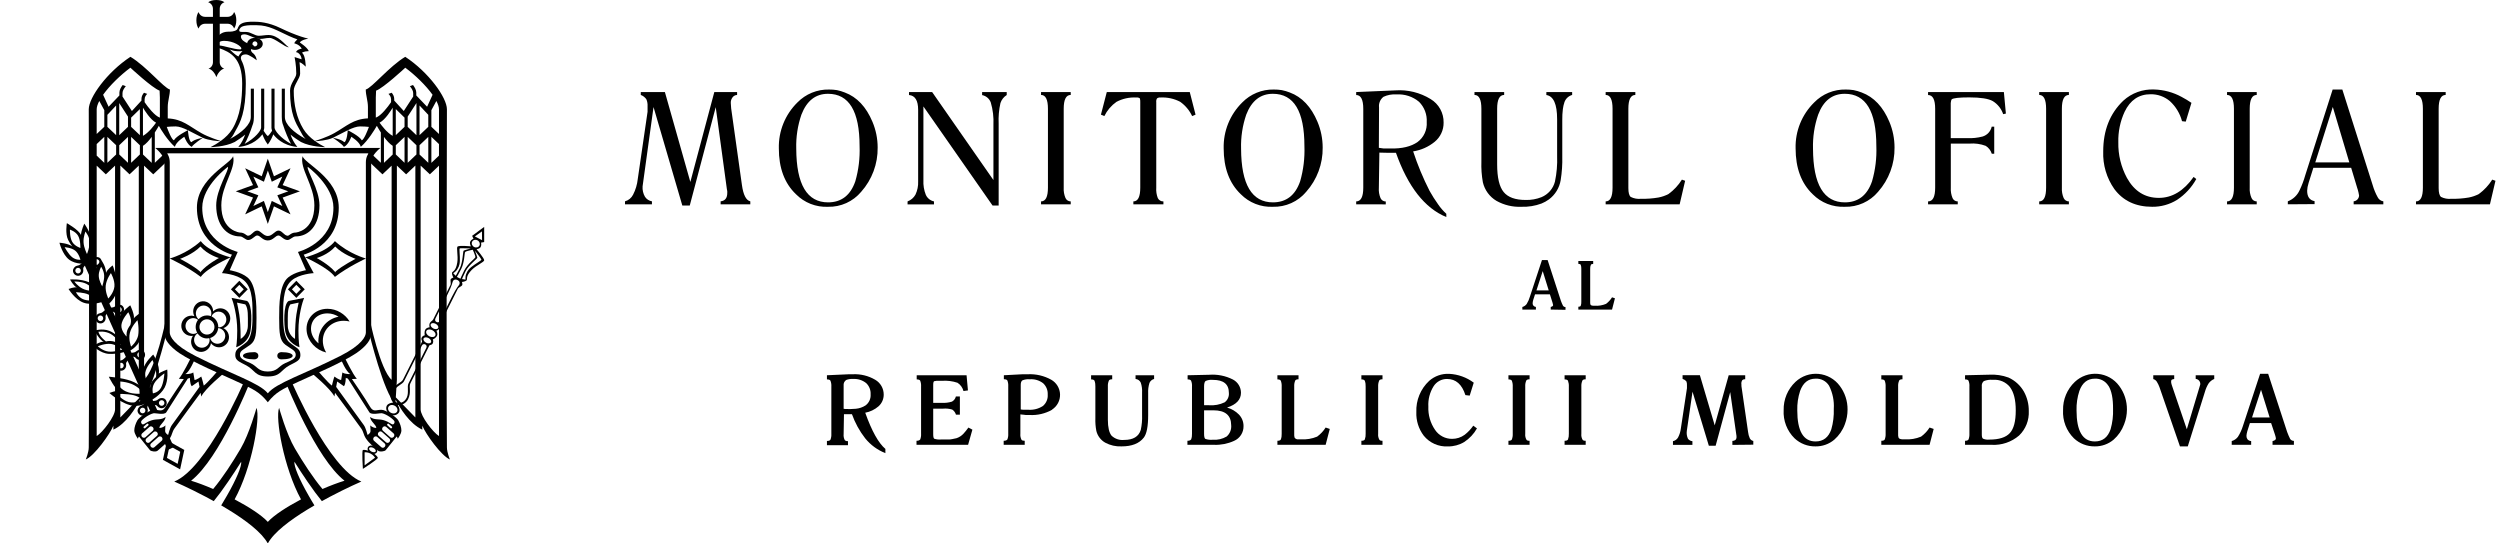 <svg width="368" height="80" viewBox="0 0 368 80" fill="none" xmlns="http://www.w3.org/2000/svg">
<path fill-rule="evenodd" clip-rule="evenodd" d="M31.841 0C31.337 0 30.898 0.131 30.641 0.333C31.049 0.454 31.345 0.836 31.345 1.3V2.479H30.186C29.732 2.479 29.355 2.182 29.234 1.772C29.034 2.032 28.906 2.479 28.906 2.991C28.906 3.502 29.034 3.949 29.234 4.209C29.353 3.795 29.729 3.494 30.186 3.494H31.345V9.158C31.345 9.603 31.071 9.973 30.689 10.109C31.242 10.185 31.718 10.94 31.849 11.352C31.98 10.94 32.456 10.185 33.008 10.109C32.623 9.975 32.344 9.606 32.344 9.158V3.494H33.504C33.958 3.494 34.334 3.791 34.456 4.201C34.655 3.941 34.784 3.494 34.784 2.982C34.784 2.471 34.655 2.024 34.456 1.763C34.337 2.177 33.961 2.478 33.504 2.478H32.344V1.3C32.344 0.839 32.636 0.457 33.04 0.333C32.784 0.131 32.344 0 31.841 0Z" fill="black"/>
<path fill-rule="evenodd" clip-rule="evenodd" d="M12.817 37.378L11.905 37.801L22.205 60.724H23.3L12.817 37.378ZM24.963 64.413L24.22 65.193L24.684 66.233L25.587 65.811L24.963 64.413Z" fill="black"/>
<path fill-rule="evenodd" clip-rule="evenodd" d="M24.597 64.826L27.127 66.228L26.512 69.09L23.981 67.688L24.597 64.826ZM24.96 65.636L26.53 66.505L26.148 68.28L24.578 67.41L24.96 65.636Z" fill="black"/>
<path fill-rule="evenodd" clip-rule="evenodd" d="M34.304 22.972C34.157 24.016 28.986 26.186 28.986 30.561C28.986 36.163 34.144 37.484 34.144 37.484L33.928 37.883L32.672 40.206C32.672 40.206 34.804 40.315 35.935 41.295C37.299 42.478 37.166 44.983 37.166 46.805C37.166 48.24 36.988 49.755 36.263 50.38C35.29 51.219 34.631 51.281 34.631 52.266C34.631 53.087 35.253 53.251 36.263 53.793C37.557 54.487 37.497 55.418 39.421 55.418C41.346 55.418 41.294 54.487 42.588 53.793C43.599 53.251 44.22 53.087 44.22 52.266C44.22 51.281 43.562 51.219 42.588 50.38C41.863 49.755 41.685 48.24 41.685 46.805C41.685 44.983 41.552 42.478 42.916 41.295C44.047 40.315 46.179 40.206 46.179 40.206L44.923 37.883L44.708 37.484C44.708 37.484 49.865 36.163 49.865 30.561C49.865 26.186 44.694 24.016 44.547 22.972C44.042 24.778 46.275 27.273 46.275 30.228C46.275 34.051 43.5 34.234 43.5 34.234C42.851 34.234 42.588 34.705 42.332 34.705C41.786 34.647 41.529 33.941 40.989 33.941C40.482 33.941 40.092 34.738 39.422 34.738C38.751 34.738 38.37 33.941 37.862 33.941C37.323 33.941 37.065 34.647 36.519 34.705C36.264 34.705 36.001 34.234 35.351 34.234C35.351 34.234 32.577 34.051 32.577 30.228C32.577 27.273 34.809 24.778 34.304 22.972ZM44.923 37.883C44.923 37.883 48.389 39.436 49.297 40.759C51.269 39.243 53.863 38.053 53.863 38.053C53.863 38.053 51.377 37.394 49.297 35.493C48.108 37.091 44.923 37.883 44.923 37.883ZM33.928 37.883C33.928 37.883 30.743 37.091 29.554 35.493C27.474 37.394 24.988 38.053 24.988 38.053C24.988 38.053 27.582 39.243 29.554 40.759C30.462 39.436 33.928 37.883 33.928 37.883ZM39.422 23.361L38.526 25.945L36.087 24.767L37.246 27.245L34.703 28.163L37.246 29.082L36.087 31.552L38.526 30.374L39.422 32.958L40.325 30.374L42.764 31.552L41.605 29.082L44.148 28.163L41.605 27.245L42.764 24.767L40.325 25.945L39.422 23.361ZM33.552 24.555C33.764 25.02 31.825 27.881 31.825 30.227C31.825 33.105 33.335 34.802 35.351 34.802C35.736 34.802 36.157 35.331 36.519 35.331C37.11 35.331 37.503 34.664 37.862 34.664C38.319 34.664 38.628 35.395 39.422 35.395C40.215 35.395 40.532 34.664 40.989 34.664C41.349 34.664 41.742 35.331 42.332 35.331C42.695 35.331 43.115 34.802 43.5 34.802C45.516 34.802 47.026 33.105 47.026 30.227C47.026 27.881 45.087 25.02 45.299 24.555C45.299 24.555 49.081 27.313 49.081 30.561C49.081 35.793 43.86 37.086 43.86 37.086L45.035 39.775C45.035 39.775 43.417 40.022 42.428 40.832C41.11 41.912 41.093 44.83 41.093 46.804C41.093 49.129 41.178 50.114 42.004 50.745C42.876 51.411 43.532 51.554 43.532 52.232C43.532 52.823 42.853 53.065 41.972 53.459C40.971 53.908 40.871 54.686 39.422 54.686C37.972 54.686 37.88 53.908 36.879 53.459C35.998 53.065 35.319 52.823 35.319 52.232C35.319 51.554 35.975 51.411 36.846 50.745C37.673 50.114 37.758 49.129 37.758 46.804C37.758 44.83 37.741 41.912 36.423 40.832C35.434 40.022 33.816 39.775 33.816 39.775L34.991 37.086C34.991 37.086 29.77 35.793 29.77 30.561C29.77 27.313 33.552 24.555 33.552 24.555ZM39.43 25.1L40.005 26.75L41.557 25.994L40.821 27.578L42.436 28.163L40.821 28.748L41.557 30.325L40.005 29.577L39.422 31.219L38.846 29.577L37.294 30.325L38.03 28.748L36.415 28.163L38.03 27.578L37.294 25.994L38.846 26.75L39.43 25.1ZM29.506 36.289C30.557 37.512 32.225 37.98 32.225 37.98C32.224 37.98 30.488 38.904 29.554 39.995V40.06C29.544 40.051 29.532 40.044 29.522 40.035C29.503 40.057 29.483 40.078 29.466 40.1V39.987C28.477 39.098 26.507 38.102 26.507 38.102C26.507 38.102 28.395 37.44 29.506 36.289ZM49.345 36.289C50.456 37.44 52.344 38.102 52.344 38.102C52.344 38.102 50.374 39.098 49.385 39.987C49.385 39.993 49.385 40.1 49.385 40.1C49.367 40.078 49.347 40.057 49.329 40.035C49.319 40.044 49.306 40.051 49.297 40.06C49.297 40.06 49.297 39.997 49.297 39.995C48.362 38.904 46.626 37.98 46.626 37.98C46.626 37.98 48.294 37.512 49.345 36.289ZM35.23 41.328L33.991 42.587L35.23 43.846L36.47 42.587L35.23 41.328ZM43.619 41.328L42.38 42.587L43.619 43.846L44.858 42.587L43.619 41.328ZM35.23 41.929L35.878 42.587L35.23 43.253L34.575 42.587L35.23 41.929ZM43.619 41.929L44.275 42.587L43.619 43.253L42.971 42.587L43.619 41.929ZM34.087 43.846C34.334 44.465 34.919 46.382 34.919 48.681C34.919 50.273 34.767 51.111 34.767 51.111C34.767 51.111 36.514 50.588 36.862 48.787C37.025 47.942 37.207 44.831 36.366 44.301L34.087 43.846ZM44.763 43.846L42.483 44.302C41.643 44.832 41.825 47.943 41.988 48.787C42.336 50.588 44.083 51.111 44.083 51.111C44.083 51.111 43.931 50.273 43.931 48.681C43.931 46.383 44.516 44.465 44.763 43.846ZM29.841 44.35C29.744 44.355 29.643 44.366 29.545 44.391C28.759 44.591 28.284 45.404 28.482 46.203C28.512 46.325 28.561 46.438 28.618 46.544C28.503 46.505 28.384 46.48 28.258 46.471C28.207 46.467 28.155 46.469 28.106 46.471C27.362 46.496 26.742 47.09 26.691 47.861C26.635 48.682 27.25 49.389 28.058 49.445C28.179 49.453 28.296 49.449 28.41 49.429C28.34 49.526 28.28 49.629 28.234 49.745C27.931 50.509 28.298 51.388 29.049 51.696C29.801 52.003 30.658 51.623 30.96 50.859C31.007 50.742 31.032 50.628 31.049 50.509C31.118 50.607 31.201 50.697 31.296 50.777C31.918 51.306 32.848 51.222 33.367 50.591C33.887 49.959 33.805 49.022 33.183 48.494C33.089 48.414 32.985 48.351 32.88 48.299C32.993 48.262 33.102 48.212 33.207 48.145C33.894 47.708 34.102 46.778 33.671 46.081C33.375 45.601 32.856 45.355 32.336 45.39C32.099 45.406 31.863 45.481 31.648 45.617C31.543 45.684 31.45 45.758 31.368 45.845C31.368 45.725 31.358 45.602 31.328 45.479C31.156 44.781 30.524 44.32 29.841 44.35ZM34.887 44.545L36.11 44.805C36.563 45.44 36.486 46.466 36.486 47.893C36.486 49.332 35.422 49.884 35.422 49.884C35.422 46.425 35.072 45.593 34.887 44.545ZM43.963 44.545C43.778 45.593 43.427 46.425 43.427 49.884C43.427 49.884 42.364 49.332 42.364 47.893C42.364 46.466 42.287 45.44 42.739 44.805L43.963 44.545ZM29.928 44.976C30.458 44.953 30.945 45.31 31.08 45.853C31.112 45.983 31.115 46.11 31.104 46.235C31.094 46.339 31.067 46.434 31.032 46.528C30.855 46.462 30.663 46.43 30.464 46.43C29.97 46.43 29.529 46.651 29.224 46.999C29.145 46.927 29.075 46.848 29.017 46.755C28.951 46.652 28.895 46.54 28.864 46.414C28.711 45.793 29.085 45.164 29.696 45.008C29.772 44.989 29.852 44.979 29.928 44.976ZM48.201 45.455C46.324 45.455 44.95 46.925 45.138 48.73C45.297 50.252 46.514 51.527 48.017 51.891C47.76 51.464 47.59 50.989 47.537 50.485C47.349 48.681 48.722 47.218 50.6 47.218C50.896 47.218 51.182 47.256 51.463 47.324C50.801 46.222 49.555 45.455 48.201 45.455ZM32.215 45.87C32.582 45.882 32.933 46.075 33.143 46.414C33.478 46.956 33.317 47.675 32.783 48.015C32.671 48.086 32.552 48.133 32.431 48.161C32.33 48.185 32.227 48.182 32.127 48.177C32.128 48.161 32.127 48.145 32.127 48.129C32.127 47.438 31.719 46.841 31.136 46.577C31.177 46.475 31.225 46.379 31.295 46.292C31.371 46.2 31.461 46.116 31.567 46.048C31.768 45.921 31.995 45.862 32.215 45.87ZM48.201 46.13C48.788 46.13 49.353 46.313 49.84 46.617C48.008 46.977 46.69 48.622 46.881 50.542C46.297 50.051 45.87 49.389 45.794 48.657C45.645 47.232 46.664 46.13 48.201 46.13ZM28.529 46.828C28.663 46.838 28.782 46.875 28.897 46.926C28.99 46.967 29.075 47.02 29.153 47.08C28.931 47.369 28.801 47.734 28.801 48.129C28.801 48.438 28.883 48.724 29.025 48.974C28.929 49.035 28.827 49.084 28.713 49.112C28.603 49.139 28.489 49.153 28.369 49.144C27.741 49.101 27.263 48.548 27.306 47.909C27.349 47.27 27.901 46.785 28.529 46.828ZM30.465 46.999C31.075 46.999 31.568 47.508 31.568 48.129C31.568 48.749 31.075 49.25 30.465 49.25C29.854 49.25 29.361 48.749 29.361 48.129C29.361 47.508 29.854 46.999 30.465 46.999ZM32.12 48.291C32.229 48.303 32.335 48.33 32.44 48.372C32.549 48.416 32.657 48.47 32.751 48.551C33.235 48.962 33.291 49.693 32.887 50.184C32.483 50.675 31.763 50.742 31.28 50.331C31.178 50.244 31.104 50.14 31.04 50.03C30.989 49.943 30.957 49.849 30.928 49.754C31.572 49.565 32.053 48.988 32.12 48.291ZM29.081 49.071C29.38 49.521 29.89 49.819 30.465 49.819C30.585 49.819 30.703 49.803 30.816 49.778C30.84 49.885 30.855 49.992 30.848 50.103C30.841 50.224 30.823 50.343 30.776 50.461C30.541 51.055 29.874 51.342 29.289 51.103C28.704 50.864 28.414 50.186 28.649 49.591C28.697 49.471 28.763 49.367 28.841 49.275C28.91 49.193 28.993 49.128 29.081 49.071ZM37.445 51.834C36.419 51.834 35.766 52.054 35.766 52.37C35.766 52.687 36.42 52.898 37.445 52.898C37.719 52.898 38.029 52.737 38.029 52.37C38.029 52.004 37.718 51.834 37.445 51.834ZM41.404 51.834C41.13 51.834 40.82 52.004 40.82 52.37C40.82 52.737 41.13 52.898 41.404 52.898C42.43 52.898 43.083 52.687 43.083 52.37C43.083 52.054 42.429 51.834 41.404 51.834Z" fill="black"/>
<path fill-rule="evenodd" clip-rule="evenodd" d="M71.272 33.397L69.497 34.714L69.697 35.144C69.697 35.144 69.372 35.258 69.225 35.55C69.079 35.843 69.321 36.257 69.321 36.257C69.321 36.257 67.634 36.108 67.37 36.282C67.132 36.439 67.471 37.627 67.314 38.63C67.095 40.029 66.553 39.911 66.53 40.182C66.509 40.445 66.738 40.857 66.738 40.857C66.738 40.857 66.422 40.958 66.355 41.092C66.246 41.309 66.43 41.708 66.299 41.97C65.564 43.434 64.48 45.594 63.764 47.024C63.664 47.224 63.395 47.3 63.26 47.569C63.135 47.817 63.236 48.178 63.236 48.178C63.236 48.178 62.761 48.207 62.596 48.536C62.421 48.885 62.524 49.356 62.524 49.356C62.524 49.356 62.224 49.395 62.076 49.69C61.918 50.004 62.185 50.169 62.117 50.307C61.153 52.228 60.018 54.492 59.326 55.873C59.071 56.381 58.179 56.483 57.662 57.515C57.16 58.516 57.878 59.254 57.878 59.254C57.878 59.254 57.133 59.322 56.934 59.717C56.733 60.119 56.892 60.73 57.43 61.009C57.968 61.288 58.556 61.062 58.758 60.66C58.956 60.265 58.558 59.612 58.558 59.612C58.558 59.612 59.567 59.759 60.069 58.758C60.587 57.726 60.15 56.942 60.405 56.434C61.097 55.053 62.233 52.789 63.196 50.868C63.265 50.73 63.55 50.849 63.708 50.535C63.855 50.241 63.708 49.974 63.708 49.974C63.708 49.974 64.148 49.779 64.323 49.43C64.488 49.101 64.235 48.69 64.235 48.69C64.235 48.69 64.583 48.565 64.707 48.317C64.842 48.048 64.743 47.785 64.843 47.585C65.56 46.156 66.644 43.995 67.378 42.531C67.51 42.268 67.933 42.178 68.042 41.962C68.109 41.828 68.002 41.507 68.002 41.507C68.002 41.507 68.469 41.46 68.665 41.287C68.868 41.11 68.457 40.729 69.441 39.727C70.148 39.009 71.287 38.586 71.272 38.297C71.256 37.978 70.145 36.68 70.145 36.68C70.145 36.68 70.614 36.64 70.76 36.347C70.907 36.054 70.809 35.713 70.809 35.713L71.272 35.632L71.272 33.397ZM54.584 65.584C54.356 65.607 54.214 65.744 54.168 65.836C54.098 65.975 54.085 66.165 54.168 66.331C54.168 66.331 53.608 66.153 53.416 66.25C53.236 66.341 53.416 69.021 53.416 69.021C53.416 69.021 55.649 67.589 55.615 67.388C55.58 67.173 55.112 66.811 55.112 66.811C55.292 66.781 55.434 66.666 55.504 66.526C55.577 66.379 55.587 65.96 55.08 65.697C54.89 65.599 54.721 65.57 54.584 65.584ZM70.943 34.056L69.903 34.803L70.431 35.08L70.959 35.348L70.943 34.056ZM69.935 35.299C69.747 35.312 69.58 35.414 69.496 35.583C69.36 35.854 69.492 36.2 69.791 36.355C70.091 36.51 70.439 36.414 70.575 36.144C70.711 35.874 70.579 35.528 70.279 35.372C70.167 35.314 70.049 35.291 69.935 35.299ZM67.976 36.542C67.82 36.544 67.706 36.55 67.68 36.567C67.569 36.64 67.721 37.605 67.689 38.427C67.658 39.202 67.414 39.42 67.281 39.687C67.157 39.933 66.713 40.223 66.713 40.223L67.081 40.597C67.081 40.597 67.32 40.218 67.697 39.467C68.141 38.582 68.126 36.977 68.256 36.892C68.37 36.817 69.296 36.583 69.296 36.583C69.296 36.583 68.446 36.536 67.976 36.542ZM69.591 36.762C69.591 36.762 68.618 36.951 68.48 37.087C68.347 37.218 68.405 38.558 67.888 39.59C67.46 40.445 67.249 40.76 67.249 40.76L67.512 40.898L67.776 41.028C67.776 41.028 67.899 40.681 68.328 39.825C68.845 38.793 69.949 38.045 69.975 37.859C70.002 37.666 69.591 36.762 69.591 36.762ZM69.903 36.892C69.903 36.892 70.256 37.795 70.263 37.932C70.272 38.089 68.988 39.021 68.544 39.906C68.168 40.657 68.008 41.077 68.008 41.077L68.52 41.158C68.52 41.158 68.485 40.623 68.608 40.378C68.741 40.111 68.777 39.785 69.376 39.305C70.011 38.796 70.87 38.35 70.863 38.216C70.857 38.092 69.903 36.892 69.903 36.892ZM67.009 41.15C66.847 41.167 66.73 41.271 66.665 41.401C66.568 41.596 66.62 41.855 65.849 43.392C65.511 44.067 65.375 44.338 65.009 45.066C64.638 45.808 64.098 46.879 64.098 46.879C64.098 46.879 63.914 47.221 64.258 47.398C64.601 47.576 64.753 47.22 64.753 47.22C64.753 47.22 65.293 46.149 65.665 45.407C66.031 44.679 66.167 44.4 66.505 43.725C67.276 42.188 67.511 42.083 67.608 41.889C67.713 41.681 67.688 41.401 67.345 41.223C67.216 41.156 67.105 41.139 67.009 41.15ZM63.69 47.561C63.56 47.572 63.458 47.628 63.41 47.723C63.315 47.914 63.478 48.194 63.778 48.349C64.078 48.504 64.402 48.475 64.498 48.284C64.593 48.094 64.422 47.814 64.122 47.658C63.972 47.581 63.82 47.549 63.69 47.561ZM63.242 48.495C63.028 48.485 62.84 48.56 62.763 48.715C62.639 48.961 62.832 49.315 63.194 49.503C63.557 49.691 63.95 49.644 64.074 49.397C64.198 49.151 64.005 48.797 63.642 48.609C63.506 48.539 63.371 48.502 63.242 48.495ZM62.635 49.657C62.505 49.669 62.403 49.725 62.355 49.82C62.259 50.01 62.423 50.29 62.722 50.446C63.022 50.601 63.347 50.571 63.442 50.381C63.538 50.19 63.374 49.91 63.074 49.755C62.924 49.677 62.764 49.646 62.635 49.657ZM62.371 50.657C62.181 50.682 62.091 50.876 62.091 50.876C62.091 50.876 60.146 54.765 59.46 56.134C59.241 56.571 58.318 56.843 57.957 57.564C57.593 58.289 57.85 58.968 58.325 59.213C58.799 59.459 59.496 59.281 59.86 58.555C60.221 57.835 59.897 56.912 60.116 56.475C60.802 55.106 62.747 51.218 62.747 51.218C62.747 51.218 62.938 50.875 62.595 50.698C62.509 50.653 62.434 50.649 62.371 50.657ZM57.677 59.612C57.458 59.618 57.264 59.723 57.173 59.904C57.027 60.195 57.194 60.582 57.549 60.765C57.904 60.949 58.315 60.861 58.46 60.57C58.606 60.28 58.431 59.893 58.077 59.709C57.943 59.64 57.808 59.608 57.677 59.612ZM54.582 65.844C54.471 65.848 54.379 65.884 54.342 65.958C54.268 66.106 54.422 66.341 54.686 66.478C54.951 66.615 55.227 66.602 55.302 66.454C55.377 66.305 55.222 66.07 54.958 65.934C54.826 65.865 54.693 65.84 54.582 65.844ZM53.671 66.575V68.493L55.206 67.372C55.206 67.372 54.998 66.998 54.542 66.762C54.087 66.527 53.671 66.575 53.671 66.575Z" fill="black"/>
<path fill-rule="evenodd" clip-rule="evenodd" d="M9.842 32.849C9.842 32.849 9.575 34.413 10.03 35.314C10.436 36.118 10.694 36.294 10.694 36.294C9.92 35.776 8.75 35.731 8.75 35.731C8.75 35.731 9.166 37.433 10.162 38.209C11.157 38.985 12.691 38.804 12.691 38.804C12.691 38.804 13.7 37.439 13.63 35.968C13.56 34.498 12.411 32.921 12.411 32.921C12.411 32.921 11.957 33.877 11.917 34.59C11.624 33.855 9.842 32.849 9.842 32.849ZM10.295 33.801C10.295 33.801 10.255 34.944 10.627 35.592C11 36.241 11.831 36.499 11.831 36.499C11.831 36.499 11.87 35.357 11.498 34.708C11.126 34.06 10.295 33.801 10.295 33.801ZM9.517 36.386C9.517 36.386 10.494 36.445 11.058 36.884C11.622 37.324 11.841 38.239 11.841 38.239C11.841 38.239 11.193 38.306 10.629 37.866C10.065 37.427 9.517 36.386 9.517 36.386ZM12.583 34.08C12.583 34.08 12.258 34.837 12.295 35.653C12.333 36.469 12.802 37.389 12.802 37.389C12.802 37.389 13.225 36.409 13.188 35.593C13.151 34.776 12.696 34.311 12.583 34.08Z" fill="black"/>
<path fill-rule="evenodd" clip-rule="evenodd" d="M10.31 41.146C10.31 41.146 11.783 40.989 13.13 41.556C14.256 42.031 14.601 42.895 14.601 42.895L15.156 44.406C15.156 44.406 13.553 45.017 12.287 44.55C11.02 44.082 10.09 42.537 10.09 42.537C10.09 42.537 10.975 42.196 11.312 42.324C10.821 42.103 10.31 41.146 10.31 41.146ZM10.938 41.437C10.938 41.437 11.418 42.118 12.156 42.489C12.895 42.86 13.995 42.873 13.995 42.873C13.995 42.873 13.446 42.149 12.707 41.778C11.969 41.407 10.938 41.437 10.938 41.437ZM11.176 43.018C11.176 43.018 11.528 43.72 12.173 44.021C12.818 44.322 14.137 44.297 14.137 44.297C14.137 44.297 13.631 43.641 12.986 43.34C12.342 43.039 11.176 43.018 11.176 43.018Z" fill="black"/>
<path fill-rule="evenodd" clip-rule="evenodd" d="M14.942 38.341C14.942 38.341 15.588 39.184 15.608 40.154C15.78 39.639 16.587 39.069 16.587 39.069C16.587 39.069 17.417 41.109 17.235 42.558C17.052 44.006 15.858 44.864 15.858 44.864L14.37 41.992C14.37 41.992 13.884 40.815 14.027 39.902C14.171 38.989 14.942 38.341 14.942 38.341ZM14.889 39.276C14.889 39.276 14.5 39.93 14.538 40.651C14.576 41.373 15.042 42.161 15.042 42.161C15.042 42.161 15.37 41.257 15.331 40.536C15.293 39.815 14.889 39.276 14.889 39.276ZM16.325 40.201C16.325 40.201 15.658 41.11 15.562 42.045C15.466 42.98 15.941 43.941 15.941 43.941C15.941 43.941 16.747 43.119 16.843 42.184C16.938 41.249 16.325 40.201 16.325 40.201Z" fill="black"/>
<path fill-rule="evenodd" clip-rule="evenodd" d="M18.707 51.702C18.707 51.702 17.345 52.17 16.022 52.089C14.762 52.012 13.714 50.936 13.714 50.936C13.714 50.936 14.758 50.218 15.274 50.314C14.707 50.103 13.884 48.659 13.884 48.659C13.884 48.659 15.053 48.3 16.089 48.697C17.126 49.095 18.029 50.248 18.029 50.248L18.707 51.702ZM14.486 48.836C14.486 48.836 14.566 49.172 14.844 49.529C15.123 49.886 15.6 50.264 15.6 50.264C15.6 50.264 16.06 50.114 16.633 50.239C17.205 50.366 17.967 50.884 17.967 50.884C17.967 50.884 17.147 49.641 16.296 49.158C15.445 48.675 14.486 48.836 14.486 48.836ZM14.401 50.972C14.401 50.972 15.462 50.511 16.336 50.63C17.21 50.749 17.998 51.451 17.998 51.451C17.998 51.451 16.817 51.866 15.943 51.747C15.069 51.628 14.401 50.972 14.401 50.972Z" fill="black"/>
<path fill-rule="evenodd" clip-rule="evenodd" d="M19.176 44.941C19.176 44.941 19.857 46.375 19.695 46.873C19.907 46.541 20.707 46.025 20.707 46.025C20.707 46.025 21.19 48.346 20.728 49.779C20.265 51.213 18.857 51.759 18.857 51.759L17.304 48.69C17.304 48.69 17.073 47.552 17.557 46.652C18.042 45.751 19.176 44.941 19.176 44.941ZM18.887 45.96C18.887 45.96 17.949 46.97 17.87 47.846C17.791 48.723 18.631 49.54 18.631 49.54C18.631 49.54 18.59 48.978 18.734 48.608C18.879 48.237 19.186 47.842 19.186 47.842C19.186 47.842 19.317 47.391 19.266 47.029C19.195 46.523 18.887 45.96 18.887 45.96ZM20.233 47.129C20.233 47.129 19.349 48.038 19.115 49.012C18.881 49.986 19.298 51.024 19.298 51.024C19.298 51.024 20.102 50.38 20.336 49.406C20.57 48.432 20.233 47.129 20.233 47.129Z" fill="black"/>
<path fill-rule="evenodd" clip-rule="evenodd" d="M22.556 52.191C22.556 52.191 21.358 53.234 21.03 54.44C20.703 55.648 21.244 57.019 21.244 57.019L22.251 58.927C22.251 58.927 23.646 58.173 24.239 57.045C24.833 55.917 24.615 54.394 24.615 54.394C24.615 54.394 23.51 54.812 23.369 54.998C23.603 53.746 22.556 52.191 22.556 52.191ZM22.447 53C22.447 53 22.848 53.849 22.95 54.56C23.051 55.271 22.957 55.517 22.957 55.517C22.957 55.517 22.543 55.931 22.357 56.174C22.119 56.487 22.083 57.059 22.083 57.059C22.083 57.059 21.252 55.803 21.38 54.884C21.508 53.966 22.447 53 22.447 53ZM24.2 54.965C24.2 54.965 23.135 55.68 22.713 56.413C22.29 57.146 22.509 57.897 22.509 57.897C22.509 57.897 23.268 57.829 23.691 57.096C24.114 56.363 24.2 54.965 24.2 54.965Z" fill="black"/>
<path fill-rule="evenodd" clip-rule="evenodd" d="M16.016 55.453C16.016 55.453 16.884 57.274 17.543 57.524C17.202 57.429 16.095 57.842 16.095 57.842C16.095 57.842 18.047 59.614 19.703 59.731C21.107 59.829 21.789 59.117 21.789 59.117L21.508 57.605C21.508 57.605 20.649 56.55 19.274 56.064C17.885 55.572 16.016 55.453 16.016 55.453ZM17.203 57.983C17.203 57.983 18.738 57.941 19.676 58.175C20.614 58.41 20.956 58.921 20.956 58.921C20.956 58.921 19.901 59.422 18.963 59.188C18.025 58.954 17.203 57.983 17.203 57.983ZM16.944 56.134C16.944 56.134 17.636 57.225 18.531 57.621C19.765 58.166 21.194 57.902 21.194 57.902C21.194 57.902 20.418 56.935 19.35 56.509C18.282 56.082 16.944 56.134 16.944 56.134Z" fill="black"/>
<path fill-rule="evenodd" clip-rule="evenodd" d="M21.87 59.051L21.911 59.613C22.829 59.622 22.966 59.529 23.201 59.823C23.358 60.019 23.73 60.19 24.105 60.016C24.48 59.842 24.648 59.384 24.477 59.004C24.306 58.623 23.957 58.54 23.622 58.607C23.416 58.649 23.28 58.816 23.105 58.907C22.773 59.082 21.87 59.051 21.87 59.051ZM24.166 59.15C24.259 59.357 24.169 59.604 23.965 59.698C23.761 59.793 23.519 59.701 23.426 59.494C23.425 59.492 23.424 59.489 23.423 59.488L23.425 59.493C23.332 59.286 23.423 59.039 23.627 58.945C23.831 58.85 24.073 58.942 24.166 59.149C24.167 59.151 24.168 59.154 24.169 59.155L24.166 59.15Z" fill="black"/>
<path fill-rule="evenodd" clip-rule="evenodd" d="M21.791 58.622L22.237 58.955C21.758 59.751 21.608 59.819 21.729 60.178C21.81 60.417 21.755 60.828 21.411 61.059C21.068 61.29 20.597 61.193 20.37 60.844C20.142 60.495 20.258 60.151 20.492 59.897C20.636 59.741 20.846 59.713 21.016 59.611C21.338 59.417 21.791 58.622 21.791 58.622ZM20.656 60.654C20.78 60.844 21.034 60.897 21.221 60.772C21.408 60.646 21.459 60.388 21.336 60.198C21.334 60.197 21.333 60.194 21.332 60.193L21.335 60.197C21.212 60.007 20.958 59.955 20.771 60.081C20.584 60.206 20.532 60.464 20.656 60.654C20.657 60.656 20.659 60.658 20.66 60.659L20.656 60.654Z" fill="black"/>
<path fill-rule="evenodd" clip-rule="evenodd" d="M18.682 51.956L18.723 52.517C19.641 52.526 19.777 52.433 20.013 52.727C20.169 52.922 20.542 53.093 20.917 52.919C21.292 52.746 21.46 52.288 21.288 51.907C21.117 51.527 20.769 51.444 20.433 51.511C20.227 51.553 20.092 51.72 19.917 51.812C19.584 51.986 18.682 51.956 18.682 51.956ZM20.978 52.053C21.072 52.26 20.981 52.507 20.777 52.601C20.573 52.696 20.331 52.604 20.238 52.397C20.237 52.395 20.236 52.392 20.235 52.391C20.238 52.396 20.238 52.396 20.238 52.396C20.144 52.189 20.235 51.942 20.439 51.848C20.643 51.753 20.885 51.846 20.978 52.053C20.979 52.054 20.98 52.057 20.981 52.058L20.978 52.053Z" fill="black"/>
<path fill-rule="evenodd" clip-rule="evenodd" d="M18.868 52.154L19.259 52.554C18.664 53.264 18.505 53.308 18.57 53.681C18.613 53.93 18.496 54.328 18.121 54.502C17.746 54.676 17.296 54.505 17.125 54.124C16.953 53.743 17.12 53.422 17.39 53.208C17.556 53.077 17.769 53.082 17.951 53.008C18.299 52.868 18.868 52.154 18.868 52.154ZM17.436 53.982C17.529 54.19 17.772 54.282 17.976 54.187C18.18 54.092 18.27 53.846 18.177 53.639C18.177 53.638 18.175 53.635 18.174 53.633C18.177 53.638 18.177 53.638 18.177 53.638C18.084 53.431 17.841 53.339 17.637 53.434C17.433 53.528 17.343 53.775 17.436 53.982C17.437 53.983 17.438 53.986 17.439 53.988L17.436 53.982Z" fill="black"/>
<path fill-rule="evenodd" clip-rule="evenodd" d="M15.592 45.314L15.634 45.876C16.552 45.884 16.688 45.792 16.923 46.086C17.08 46.281 17.453 46.452 17.828 46.278C18.202 46.104 18.37 45.647 18.199 45.266C18.028 44.885 17.68 44.803 17.344 44.87C17.138 44.911 17.002 45.078 16.828 45.17C16.495 45.345 15.592 45.314 15.592 45.314ZM17.889 45.412C17.982 45.619 17.892 45.865 17.688 45.96C17.484 46.055 17.242 45.963 17.149 45.755C17.148 45.754 17.147 45.751 17.146 45.75C17.148 45.755 17.148 45.755 17.148 45.755C17.055 45.547 17.145 45.301 17.349 45.206C17.553 45.112 17.796 45.204 17.889 45.411C17.889 45.412 17.891 45.415 17.892 45.417L17.889 45.412Z" fill="black"/>
<path fill-rule="evenodd" clip-rule="evenodd" d="M15.847 45.196L16.237 45.595C15.642 46.305 15.484 46.35 15.548 46.723C15.591 46.971 15.474 47.369 15.099 47.543C14.725 47.717 14.274 47.546 14.103 47.166C13.932 46.785 14.099 46.463 14.369 46.249C14.535 46.118 14.748 46.124 14.93 46.049C15.278 45.909 15.847 45.196 15.847 45.196ZM14.415 47.024C14.508 47.231 14.751 47.323 14.955 47.228C15.159 47.134 15.249 46.888 15.156 46.68C15.155 46.679 15.154 46.676 15.153 46.674L15.156 46.679C15.062 46.472 14.82 46.38 14.616 46.475C14.412 46.569 14.322 46.816 14.415 47.024C14.416 47.025 14.417 47.027 14.418 47.029L14.415 47.024Z" fill="black"/>
<path fill-rule="evenodd" clip-rule="evenodd" d="M12.301 38.301L12.342 38.862C13.26 38.871 13.397 38.778 13.632 39.072C13.789 39.268 14.162 39.439 14.536 39.265C14.911 39.091 15.079 38.634 14.908 38.253C14.737 37.872 14.389 37.789 14.053 37.856C13.847 37.898 13.711 38.065 13.537 38.157C13.204 38.331 12.301 38.301 12.301 38.301ZM14.598 38.4C14.691 38.607 14.601 38.854 14.397 38.948C14.193 39.043 13.951 38.951 13.857 38.744C13.857 38.742 13.855 38.739 13.855 38.738L13.857 38.743C13.764 38.535 13.854 38.289 14.058 38.194C14.262 38.1 14.505 38.192 14.598 38.4C14.598 38.401 14.6 38.404 14.6 38.405L14.598 38.4Z" fill="black"/>
<path fill-rule="evenodd" clip-rule="evenodd" d="M12.556 38.182L12.946 38.582C12.351 39.292 12.193 39.336 12.257 39.709C12.3 39.958 12.183 40.356 11.808 40.53C11.433 40.704 10.983 40.533 10.812 40.152C10.641 39.772 10.808 39.45 11.078 39.236C11.243 39.105 11.456 39.11 11.639 39.036C11.987 38.896 12.556 38.182 12.556 38.182ZM11.124 40.01C11.217 40.218 11.46 40.31 11.664 40.215C11.868 40.121 11.958 39.875 11.865 39.667C11.864 39.666 11.863 39.663 11.862 39.661L11.864 39.666C11.771 39.459 11.529 39.367 11.325 39.462C11.121 39.557 11.031 39.803 11.124 40.01C11.125 40.012 11.126 40.014 11.126 40.016L11.124 40.01Z" fill="black"/>
<path fill-rule="evenodd" clip-rule="evenodd" d="M32.004 5.943C32.004 5.943 32.381 5.216 33.337 5.216C33.736 5.216 35.053 5.188 35.053 5.188C35.229 5.652 36.03 6.427 36.03 7.232C36.03 7.232 35.217 5.744 32.949 5.744C32.379 5.744 32.004 5.943 32.004 5.943ZM34.926 6.147C34.926 6.147 34.368 5.965 34.368 5.775C34.368 5.533 34.639 5.533 34.801 5.722C34.912 5.852 34.926 6.147 34.926 6.147Z" fill="black"/>
<path fill-rule="evenodd" clip-rule="evenodd" d="M37.311 3.194C36.752 3.194 35.93 3.209 35.448 3.535C35.007 3.833 35.042 4.22 34.888 4.356C34.524 4.676 33.901 4.664 33.6 4.664C31.657 4.664 31.585 6.777 31.585 6.777C31.585 6.777 32.082 6.013 32.961 6.013C34.421 6.013 35.528 6.822 35.528 7.127C35.528 7.25 35.377 7.273 35.368 7.273C34.414 7.273 32.974 6.715 32.209 6.688V6.997C32.219 7.003 32.226 7.012 32.241 7.021C32.23 7.019 32.22 7.015 32.209 7.013V7.07C33.916 7.673 35.648 8.528 35.648 12.294C35.648 14.666 35.368 17.087 34.2 18.99C33.787 19.664 33.198 20.241 32.489 20.754C32.174 20.657 30.691 20.189 29.65 19.6C27.819 18.563 26.869 17.531 24.692 17.43V15.748C24.692 14.849 25.012 14.04 25.012 13.18C24.095 12.93 21.548 9.766 19.199 8.362C15.742 10.637 13.065 14.372 13.065 16.089C13.065 16.089 13.169 52.996 13.065 65.852C13.065 66.593 12.626 67.639 12.626 67.639C13.888 67.097 16.201 63.881 16.688 62.658V63.244C18.594 62.36 19.989 60.04 20.614 58.839C20.625 59.013 20.654 59.448 20.654 59.448C22.357 57.932 24.524 48.966 24.524 48.966L24.413 47.081C24.413 47.081 22.913 54.401 21.206 55.906V24.386L22.558 25.662L24.605 23.72V22.241L22.789 23.963V19.502C23.063 19.082 23.244 18.768 23.381 18.519C23.675 19.039 24.624 20.635 25.74 21.615C25.924 20.857 27.131 20.136 27.131 20.136C27.131 20.136 27.564 21.328 28.227 21.623C28.46 21.206 29.85 20.282 29.85 20.282C29.85 20.282 28.661 20.466 28.179 20.924C27.765 20.83 27.659 19.169 27.659 19.169C27.659 19.169 25.909 20.035 25.604 20.656C25.27 20.564 24.751 19.229 24.548 18.681C24.854 18.647 25.285 18.608 25.852 18.608C26.351 18.608 26.99 18.849 27.659 19.169C28.394 19.521 29.163 19.966 29.85 20.282C30.73 20.687 32.061 20.769 32.449 20.786C32.005 21.103 31.516 21.393 30.986 21.663C30.986 21.663 33.081 21.644 34.552 20.9C35.078 20.556 35.622 20.215 36.088 19.811C35.886 20.381 35.571 21.055 35.08 21.631C37.241 21.445 38.317 20.191 38.623 19.77C38.766 20.147 39.021 20.752 39.422 21.273C39.823 20.752 40.086 20.147 40.23 19.77C40.535 20.191 41.611 21.445 43.772 21.631C43.281 21.055 42.967 20.381 42.765 19.811C43.23 20.214 43.775 20.556 44.3 20.9C45.772 21.644 47.867 21.663 47.867 21.663C47.336 21.393 46.84 21.103 46.395 20.786C46.769 20.771 48.115 20.69 49.002 20.282C49.689 19.966 50.458 19.52 51.193 19.169C51.862 18.848 52.501 18.608 53.001 18.608C53.568 18.608 53.998 18.647 54.304 18.681C54.102 19.229 53.582 20.564 53.248 20.656C52.944 20.035 51.193 19.169 51.193 19.169C51.193 19.169 51.087 20.83 50.673 20.924C50.192 20.466 49.002 20.282 49.002 20.282C49.002 20.282 50.392 21.206 50.625 21.623C51.288 21.328 51.713 20.136 51.713 20.136C51.713 20.136 52.929 20.857 53.112 21.615C54.228 20.634 55.177 19.04 55.471 18.519C55.613 18.776 55.803 19.102 56.063 19.502V23.963L54.248 22.241V23.72L56.295 25.662L57.646 24.386V55.906C55.938 54.401 54.44 47.081 54.44 47.081L54.328 48.966C54.328 48.966 56.495 57.932 58.198 59.448C58.198 59.448 58.227 59.013 58.238 58.839C58.863 60.04 60.259 62.36 62.164 63.244V62.658C62.651 63.881 64.965 67.097 66.226 67.639C66.226 67.639 65.787 66.593 65.787 65.852C65.683 52.995 65.787 16.089 65.787 16.089C65.787 14.371 63.11 10.637 59.653 8.362C57.304 9.766 54.757 12.93 53.84 13.18C53.84 14.04 54.16 14.849 54.16 15.748V17.422C51.988 17.526 51.032 18.564 49.202 19.6C48.155 20.193 46.656 20.663 46.355 20.754C45.647 20.242 45.065 19.665 44.652 18.99C43.657 17.368 43.237 15.376 43.237 13.351C43.237 12.495 44.18 11.532 44.18 10.84C44.18 9.794 44.084 9.166 44.084 9.166C44.419 9.213 45.004 9.816 45.004 9.816C45.004 9.816 44.984 8.08 44.444 7.777C44.444 7.777 44.662 7.549 45.452 7.525C45.23 6.954 44.132 6.257 44.132 6.257C44.187 6.157 44.288 6.071 44.42 5.997C44.696 5.842 45.083 5.74 45.38 5.68C45.064 5.614 44.7 5.512 44.3 5.38C43.388 5.077 42.313 4.634 41.309 4.145C39.477 3.251 38.081 3.194 37.311 3.194ZM37.351 3.706C37.521 3.707 37.678 3.714 37.815 3.714C39.605 3.714 40.863 4.543 42.557 5.306C43.001 5.506 43.408 5.668 43.772 5.794C43.544 5.999 43.367 6.205 43.316 6.379C43.316 6.379 44.075 6.522 44.42 7.167C44.42 7.167 43.698 7.25 43.58 7.679C43.984 7.71 44.386 8.228 44.388 8.727L43.364 8.402C43.364 8.402 43.612 9.57 43.612 10.84C43.612 11.489 42.693 12.252 42.693 13.351C42.693 16.801 43.548 18.127 44.156 19.193C44.394 19.611 44.587 20.091 44.988 20.453C43.235 19.505 41.933 18.32 41.933 17.219V13.05H41.477V17.219C41.477 18.017 41.669 18.389 41.669 18.389C41.944 19.272 42.5 20.635 42.845 21.184C41.232 20.299 40.413 19.19 40.413 18.779V13.05H39.958V18.86L40.046 19.258C39.85 19.557 39.596 19.91 39.422 20.03C39.248 19.91 39.002 19.556 38.806 19.258L38.894 18.86V13.05H38.438V18.779C38.438 19.19 37.619 20.299 36.007 21.184C36.352 20.635 36.908 19.272 37.183 18.389C37.183 18.389 37.375 18.017 37.375 17.219V13.05H36.919V17.219C36.919 18.319 35.621 19.505 33.872 20.453C34.268 20.091 34.459 19.608 34.696 19.193C35.361 18.027 36.183 16.545 36.183 12.327C36.183 10.744 35.953 9.668 35.551 8.914C35.429 8.666 35.265 8.004 36.199 8.004C36.683 8.004 37.791 8.874 37.791 8.874C37.791 8.874 37.745 8.18 37.183 7.785C37.089 7.719 36.935 7.513 36.935 7.322C36.935 7.178 37.177 6.824 37.367 6.736C37.497 6.676 35.463 6.316 35.463 5.379C35.463 5.184 35.584 5.054 36.007 5.054C36.561 5.054 37.462 5.729 38.262 5.729C38.854 5.729 39.087 5.583 39.694 5.583C40.434 5.583 41.98 7.008 42.508 6.956C41.917 6.579 40.963 5.152 39.518 5.152C39.016 5.152 38.562 5.266 38.094 5.266C37.494 5.266 36.903 4.705 36.255 4.705C35.821 4.705 35.335 4.729 35.263 4.615C35.138 4.416 35.251 4.301 35.367 4.136C35.587 3.825 36.206 3.735 36.815 3.714C36.998 3.707 37.181 3.704 37.351 3.706ZM19.199 9.962V9.97C19.199 9.97 22.412 12.961 23.493 13.342L23.533 14.35V17.316C22.749 17.042 21.764 15.733 21.286 15.041V14.635C21.286 14.252 21.508 13.973 21.67 13.822L21.198 13.651C21.018 13.86 20.822 14.169 20.822 14.569V14.805L20.671 14.968L20.591 15.057L19.415 16.341L18.032 14.212V13.692C18.032 13.342 18.297 12.951 18.52 12.685L18.056 12.514C17.822 12.822 17.576 13.238 17.576 13.627V14.049C17.25 14.392 15.985 15.715 15.985 15.715L15.177 13.952C16.146 12.588 17.718 11.06 19.199 9.962ZM59.653 9.962C61.132 11.058 62.704 12.591 63.676 13.952C63.503 14.329 62.868 15.715 62.868 15.715C62.868 15.715 61.602 14.392 61.277 14.05V13.627C61.277 13.238 61.031 12.822 60.797 12.514L60.333 12.685C60.556 12.951 60.821 13.342 60.821 13.692V14.212L59.437 16.341L58.262 15.057L58.182 14.968L58.03 14.805V14.569C58.03 14.169 57.834 13.86 57.654 13.651L57.182 13.822C57.345 13.973 57.566 14.252 57.566 14.635V15.041C57.088 15.733 56.104 17.042 55.319 17.316V14.35L55.359 13.343C56.441 12.961 59.653 9.97 59.653 9.97L59.653 9.962ZM14.616 14.862L15.352 16.219V18.665L14.232 19.722V16.089C14.232 15.742 14.376 15.323 14.616 14.862ZM64.235 14.862C64.476 15.323 64.619 15.742 64.619 16.089V19.722L63.499 18.665V16.219L64.235 14.862ZM17.551 15.171L18.838 17.162V18.673L17.551 19.9V15.171ZM61.3 15.171V19.9L60.012 18.673V17.162L61.3 15.171ZM17.095 15.528V19.892L15.807 18.673V16.902L17.095 15.528ZM61.755 15.528L63.042 16.902V18.673L61.755 19.892V15.528ZM21.044 15.845C21.238 16.173 22.127 17.635 22.971 18.056C22.672 18.485 21.889 19.535 21.044 19.998V15.845ZM57.804 15.845V19.998C56.959 19.535 56.176 18.485 55.877 18.056C56.721 17.635 57.611 16.173 57.804 15.845ZM20.589 16.057V19.892L19.301 18.673V17.316L20.589 16.057ZM58.261 16.057L59.548 17.316V18.673L58.261 19.892V16.057ZM15.352 20.144V23.971L14.232 22.907V21.208L15.352 20.144ZM63.499 20.144L64.618 21.208V22.907L63.499 23.971V20.144ZM15.807 20.152L16.543 20.851L17.095 21.371V22.744L16.543 23.264L15.807 23.963V20.152ZM18.838 20.152V23.963L18.102 23.264L17.551 22.736V21.379L18.102 20.851L18.838 20.152ZM19.302 20.152L20.59 21.379V22.736L20.03 23.272L19.302 23.963V20.152ZM22.333 20.152V23.971L21.597 23.273L21.045 22.744V21.469C21.489 21.193 21.936 20.687 22.333 20.152ZM56.519 20.152C56.916 20.687 57.362 21.193 57.806 21.468V22.744L57.254 23.272L56.519 23.971V20.152ZM59.549 20.152V23.963L58.822 23.272L58.262 22.736V21.379L59.549 20.152ZM60.013 20.152L60.749 20.851L61.301 21.379V22.736L60.749 23.264L60.013 23.963V20.152ZM63.044 20.152V23.963L62.308 23.264L61.756 22.744V21.371L62.308 20.851L63.044 20.152ZM17.712 24.37L19.071 25.662L20.43 24.378V55.905C20.43 55.905 20.525 57.47 20.59 58.489C19.986 59.11 17.712 61.447 17.712 61.447V24.369L17.712 24.37ZM61.141 24.37V61.448C61.141 61.448 58.867 59.111 58.263 58.49C58.328 57.471 58.422 55.906 58.422 55.906V24.378L59.782 25.662L61.141 24.37L61.141 24.37ZM16.936 24.378V60.269C16.936 61.283 15.115 63.646 14.233 64.186V24.386L15.577 25.662L16.936 24.378ZM61.917 24.378L63.276 25.661L64.62 24.386V64.186C63.739 63.646 61.917 61.282 61.917 60.269V24.378ZM28.139 52.575C28.139 52.575 26.833 55.269 26.324 55.752C26.324 55.752 26.665 55.796 27.052 55.792C26.814 56.14 24.998 58.796 24.429 59.798C23.896 60.736 23.52 60.319 22.701 60.319C22.023 60.319 20.483 61.418 20.23 61.863C19.965 62.33 19.767 62.898 19.767 63.366C19.767 63.88 20.303 64.585 20.303 64.585C20.36 64.339 20.462 64.252 20.462 64.252C20.462 64.252 21.87 66.034 22.078 66.267C22.239 66.448 22.959 66.566 23.213 66.332C23.849 65.745 24.463 65.335 25.029 64.487C25.32 64.051 25.342 63.55 25.676 63.081C26.795 61.513 29.021 58.51 29.53 57.824C29.565 58.015 29.594 58.174 29.626 58.368C30.203 57.185 32.977 54.923 32.977 54.923L32.209 54.411C32.209 54.411 30.537 56.392 29.994 56.76C29.994 56.76 29.762 55.775 29.626 55.427C29.626 55.427 28.985 55.919 28.635 55.931C28.635 55.931 28.53 55.262 28.451 54.825C28.01 55.124 27.276 55.061 27.276 55.061C27.92 54.751 28.683 52.851 28.683 52.851L28.139 52.575ZM50.713 52.575L50.169 52.851C50.169 52.851 50.932 54.751 51.576 55.061C51.576 55.061 50.842 55.124 50.401 54.826C50.322 55.262 50.217 55.931 50.217 55.931C49.866 55.919 49.225 55.427 49.225 55.427C49.09 55.774 48.857 56.76 48.857 56.76C48.315 56.392 46.642 54.411 46.642 54.411L45.875 54.923C45.875 54.923 48.648 57.185 49.225 58.369C49.258 58.174 49.287 58.015 49.321 57.824C49.83 58.51 52.057 61.513 53.176 63.081C53.51 63.55 53.532 64.051 53.823 64.487C54.388 65.335 55.003 65.745 55.639 66.332C55.892 66.566 56.612 66.448 56.774 66.267C56.981 66.034 58.389 64.252 58.389 64.252C58.389 64.252 58.492 64.339 58.549 64.585C58.549 64.585 59.085 63.88 59.085 63.366C59.085 62.898 58.887 62.33 58.621 61.863C58.368 61.418 56.829 60.319 56.15 60.319C55.331 60.319 54.956 60.736 54.423 59.799C53.854 58.797 52.038 56.14 51.8 55.793C52.187 55.796 52.528 55.752 52.528 55.752C52.019 55.269 50.713 52.575 50.713 52.575ZM27.954 55.614C27.954 55.614 27.943 56.527 28.226 56.849L29.218 56.158C29.218 56.158 29.284 56.492 29.369 56.947C28.945 57.536 26.506 60.919 25.299 62.569C24.999 62.98 24.747 64.024 24.747 64.024C24.747 64.024 24.308 63.813 24.308 63.431C24.308 63.056 24.356 62.61 24.356 62.61C24.356 62.61 24.028 62.992 23.46 62.992C23.46 62.531 24.337 62.031 24.372 61.375C23.703 61.879 23.122 61.62 22.349 61.863C21.506 62.126 21.272 62.486 21.013 62.472C20.861 62.464 20.723 62.197 20.781 62.033C20.882 61.75 21.924 60.965 22.652 60.823C22.827 60.789 24.199 61.126 24.476 60.693C25.615 58.907 27.464 56.007 27.642 55.728C27.76 55.699 27.868 55.669 27.954 55.614ZM50.896 55.614C50.983 55.669 51.091 55.699 51.208 55.728C51.387 56.007 53.236 58.907 54.375 60.692C54.651 61.126 56.024 60.788 56.198 60.822C56.927 60.965 57.969 61.75 58.069 62.033C58.127 62.197 57.99 62.464 57.837 62.472C57.579 62.486 57.345 62.126 56.502 61.862C55.728 61.62 55.148 61.879 54.479 61.375C54.514 62.031 55.391 62.531 55.391 62.992C54.823 62.992 54.495 62.61 54.495 62.61C54.495 62.61 54.543 63.056 54.543 63.431C54.543 63.812 54.103 64.024 54.103 64.024C54.103 64.024 53.851 62.98 53.551 62.569C52.344 60.919 49.906 57.536 49.481 56.946C49.567 56.492 49.633 56.158 49.633 56.158L50.624 56.849C50.907 56.527 50.896 55.614 50.896 55.614ZM35.879 56.28C35.879 56.28 30.461 68.936 25.652 70.883C25.652 70.883 27.744 71.786 30.314 73.142C30.689 73.34 31.075 73.552 31.465 73.768C31.788 73.372 32.129 72.932 32.465 72.475C34.001 70.386 35.504 67.966 35.504 67.966C35.608 68.594 34.797 70.536 33.424 72.931C33.154 73.401 32.873 73.893 32.561 74.393C32.909 74.595 33.254 74.799 33.6 75.011C36.145 76.567 38.536 78.356 39.422 80C40.307 78.356 42.698 76.567 45.243 75.011C45.589 74.799 45.934 74.595 46.283 74.393C45.97 73.893 45.689 73.401 45.419 72.931C44.047 70.536 43.235 68.594 43.34 67.966C43.34 67.966 44.843 70.386 46.379 72.475C46.714 72.932 47.055 73.372 47.378 73.768C47.769 73.552 48.155 73.34 48.53 73.142C51.099 71.786 53.192 70.883 53.192 70.883C48.383 68.937 42.964 56.28 42.964 56.28L42.164 56.516C42.164 56.516 46.486 67.452 50.713 70.761C49.752 71.055 48.627 71.477 47.466 71.98C46.056 70.301 44.597 68.037 43.412 66.023C42.132 63.85 41.085 60.035 41.085 60.035C40.492 61.499 41.756 68.854 44.308 73.508C42.197 74.624 40.32 75.834 39.422 76.823C38.523 75.834 36.646 74.624 34.536 73.508C37.087 68.855 38.352 61.499 37.758 60.035C37.758 60.035 36.711 63.85 35.431 66.023C34.246 68.037 32.788 70.301 31.377 71.98C30.217 71.477 29.092 71.055 28.131 70.761C32.357 67.453 36.679 56.516 36.679 56.516L35.879 56.28ZM21.725 62.358C21.763 62.362 21.802 62.383 21.829 62.415C21.885 62.48 21.88 62.575 21.821 62.626L21.373 63.025C21.315 63.076 21.221 63.065 21.166 63C21.11 62.935 21.115 62.84 21.174 62.789L21.621 62.391C21.651 62.365 21.688 62.354 21.725 62.358ZM57.126 62.358C57.163 62.354 57.201 62.365 57.23 62.391L57.678 62.789C57.737 62.84 57.742 62.935 57.686 63C57.631 63.065 57.537 63.076 57.478 63.025L57.03 62.626C56.972 62.575 56.967 62.48 57.022 62.415C57.05 62.383 57.089 62.363 57.126 62.358ZM22.198 62.757C22.309 62.747 22.426 62.797 22.51 62.895C22.644 63.051 22.635 63.274 22.494 63.398L21.406 64.365C21.265 64.49 21.036 64.465 20.902 64.309C20.768 64.152 20.777 63.922 20.918 63.797L22.006 62.838C22.059 62.791 22.131 62.762 22.198 62.757ZM56.567 62.757C56.595 62.752 56.627 62.754 56.655 62.757C56.722 62.762 56.794 62.791 56.847 62.838L57.935 63.796C58.076 63.921 58.085 64.152 57.951 64.309C57.817 64.465 57.589 64.49 57.447 64.365L56.359 63.398C56.218 63.274 56.209 63.052 56.343 62.894C56.406 62.821 56.483 62.771 56.567 62.757ZM22.814 63.504C22.926 63.495 23.05 63.544 23.134 63.642C23.268 63.799 23.259 64.021 23.118 64.146L22.023 65.113C21.881 65.238 21.661 65.213 21.527 65.056C21.393 64.899 21.401 64.669 21.543 64.544L22.63 63.585C22.683 63.538 22.748 63.51 22.814 63.504ZM55.952 63.504C55.981 63.499 56.012 63.502 56.04 63.504C56.107 63.51 56.171 63.538 56.224 63.585L57.311 64.544C57.453 64.669 57.462 64.899 57.327 65.056C57.193 65.213 56.973 65.238 56.831 65.113L55.736 64.146C55.594 64.021 55.586 63.799 55.72 63.642C55.783 63.569 55.866 63.519 55.952 63.504ZM23.51 64.235C23.621 64.226 23.738 64.267 23.822 64.365C23.956 64.522 23.947 64.752 23.806 64.877L22.718 65.836C22.577 65.961 22.357 65.936 22.223 65.779C22.088 65.622 22.089 65.4 22.23 65.275L23.326 64.309C23.379 64.262 23.443 64.241 23.51 64.235ZM55.257 64.235C55.284 64.231 55.317 64.233 55.344 64.235C55.411 64.241 55.475 64.262 55.528 64.309L56.624 65.275C56.766 65.4 56.766 65.622 56.632 65.779C56.498 65.936 56.278 65.961 56.136 65.836L55.049 64.877C54.907 64.752 54.898 64.522 55.033 64.365C55.096 64.292 55.173 64.248 55.257 64.235ZM35.691 7.517C35.691 7.517 35.207 8.034 35.102 8.311C34.624 8.126 33.79 7.253 33.79 7.253C33.79 7.253 34.497 7.673 35.691 7.517Z" fill="black"/>
<path fill-rule="evenodd" clip-rule="evenodd" d="M38.678 6.457C38.678 6.946 38.161 7.345 37.527 7.345C36.892 7.345 36.375 6.946 36.375 6.457C36.375 5.967 36.892 5.568 37.527 5.568C38.161 5.568 38.678 5.968 38.678 6.457ZM37.892 6.457C37.892 6.662 37.728 6.829 37.526 6.829C37.324 6.829 37.159 6.662 37.159 6.457C37.159 6.252 37.324 6.084 37.526 6.084C37.728 6.084 37.892 6.252 37.892 6.457Z" fill="black"/>
<path fill-rule="evenodd" clip-rule="evenodd" d="M22.845 21.777C22.845 21.777 24.204 22.814 24.204 23.865V48.942C24.204 49.603 24.405 50.033 24.724 50.453C25.043 50.906 25.722 51.532 26.427 51.997C28.605 53.434 32.245 54.95 35 56.223C37.295 57.284 38.229 57.712 39.422 59.213C40.615 57.712 41.557 57.284 43.852 56.223C46.606 54.95 50.247 53.434 52.424 51.997C53.13 51.532 53.809 50.906 54.127 50.453C54.446 50.033 54.639 49.603 54.639 48.942V23.865C54.639 22.814 55.999 21.777 55.999 21.777H22.845ZM24.588 22.573H54.256C54.256 22.573 53.857 23.062 53.857 23.865V48.942C53.857 49.489 53.298 50.771 50.074 52.403C44.746 55.101 40.65 56.361 39.423 57.897C38.195 56.361 34.1 55.102 28.771 52.403C25.548 50.771 24.989 49.489 24.989 48.942V23.865C24.989 23.062 24.589 22.573 24.589 22.573H24.588Z" fill="black"/>
<path d="M92 30.073V29.636C92.254 29.566 92.49 29.443 92.694 29.277C92.898 29.11 93.065 28.904 93.185 28.669C93.559 27.945 93.794 27.158 93.879 26.348L95.321 16.456V15.631C95.341 15.292 95.285 14.952 95.157 14.637C94.957 14.332 94.664 14.101 94.321 13.976V13.55H97.872L101.619 26.785L105.147 13.55H108.501V13.976C108.355 13.98 108.212 14.022 108.086 14.096C107.96 14.171 107.855 14.276 107.78 14.402C107.629 14.629 107.556 14.9 107.572 15.172L107.627 15.948L109.211 27.227C109.413 28.691 109.828 29.494 110.445 29.636V30.073H106.076V29.636C106.731 29.565 107.054 29.155 107.054 28.39V28.145L106.993 27.823L105.355 15.773L101.531 30.259H100.439L96.2 15.757L94.589 27.429C94.549 27.964 94.671 28.499 94.939 28.964C95.054 29.141 95.204 29.293 95.381 29.408C95.558 29.524 95.757 29.602 95.966 29.636V30.073H92Z" fill="black"/>
<path d="M121.883 30.439C121.009 30.478 120.137 30.333 119.323 30.013C118.509 29.693 117.772 29.205 117.158 28.582C115.48 26.976 114.642 24.727 114.646 21.836C114.615 20.584 114.841 19.338 115.311 18.177C115.781 17.016 116.484 15.963 117.377 15.085C117.982 14.464 118.708 13.974 119.511 13.646C120.313 13.318 121.175 13.159 122.042 13.179C122.429 13.176 122.817 13.206 123.199 13.266C123.595 13.348 123.982 13.466 124.357 13.616C126.142 14.282 127.498 15.72 128.427 17.931C128.931 19.129 129.191 20.416 129.191 21.716C129.226 24.115 128.361 26.439 126.766 28.232C126.17 28.943 125.422 29.511 124.577 29.893C123.731 30.275 122.811 30.462 121.883 30.439V30.439ZM121.883 29.789C123.849 29.789 125.19 28.755 125.903 26.686C126.386 25.006 126.598 23.26 126.531 21.514C126.531 16.376 124.982 13.807 121.883 13.807C120.062 13.807 118.757 14.83 117.967 16.876C117.415 18.485 117.158 20.18 117.208 21.88C117.226 27.156 118.793 29.792 121.91 29.789H121.883Z" fill="black"/>
<path d="M135.151 26.697V16.172C135.151 14.795 134.703 14.067 133.807 13.987V13.55H137.21L146.233 26.506V18.368C146.287 17.261 146.156 16.154 145.845 15.09C145.745 14.813 145.574 14.567 145.35 14.376C145.126 14.184 144.857 14.054 144.567 13.998V13.55H148.189V13.987C147.752 14.262 147.425 14.682 147.265 15.172C147.041 16.168 146.953 17.19 147.003 18.209V30.259H146.108L135.926 15.669V26.512C135.886 27.257 136.009 28.003 136.287 28.696C136.399 28.936 136.566 29.147 136.773 29.312C136.981 29.477 137.224 29.592 137.483 29.647V30.084H133.594V29.647C134.09 29.465 134.503 29.11 134.757 28.647C135.045 28.039 135.18 27.37 135.151 26.697V26.697Z" fill="black"/>
<path d="M153.241 30.073V29.647C153.918 29.647 154.257 28.975 154.257 27.626V16.013C154.257 14.653 153.918 13.976 153.241 13.976V13.55H157.611V13.976C156.922 13.976 156.578 14.653 156.578 16.013V27.626C156.547 28.147 156.636 28.669 156.841 29.15C156.906 29.299 157.014 29.426 157.151 29.514C157.288 29.603 157.448 29.649 157.611 29.647V30.073H153.241Z" fill="black"/>
<path d="M166.831 30.073V29.647C167.508 29.647 167.847 28.975 167.847 27.626V15.014C167.86 14.829 167.837 14.644 167.781 14.468C167.619 14.365 167.425 14.324 167.235 14.353C166.232 14.3 165.233 14.521 164.345 14.992C163.582 15.528 162.967 16.25 162.559 17.089L162.057 16.876L162.92 13.55H175.133L175.985 16.876L175.483 17.089C175.088 16.245 174.48 15.519 173.718 14.981C172.829 14.517 171.831 14.3 170.829 14.353C170.738 14.34 170.645 14.346 170.556 14.369C170.467 14.392 170.383 14.433 170.31 14.489C170.214 14.654 170.175 14.847 170.201 15.036V27.626C170.163 28.148 170.241 28.672 170.43 29.161C170.505 29.313 170.624 29.44 170.77 29.527C170.917 29.613 171.085 29.655 171.255 29.647V30.073H166.831Z" fill="black"/>
<path d="M187.363 30.439C186.489 30.478 185.617 30.333 184.803 30.013C183.989 29.693 183.251 29.205 182.638 28.582C180.963 26.976 180.125 24.727 180.125 21.836C180.095 20.584 180.321 19.338 180.791 18.177C181.261 17.016 181.964 15.963 182.856 15.085C183.458 14.467 184.18 13.979 184.978 13.651C185.775 13.323 186.632 13.162 187.494 13.179C187.891 13.175 188.287 13.204 188.679 13.266C189.084 13.347 189.48 13.464 189.864 13.616C191.649 14.282 193.005 15.72 193.934 17.931C194.438 19.129 194.697 20.416 194.698 21.716C194.733 24.115 193.868 26.439 192.273 28.232C191.675 28.947 190.922 29.517 190.071 29.899C189.221 30.281 188.295 30.466 187.363 30.439V30.439ZM187.363 29.789C189.329 29.789 190.669 28.755 191.383 26.686C191.865 25.006 192.077 23.26 192.011 21.514C192.011 16.376 190.462 13.807 187.363 13.807C185.542 13.807 184.237 14.83 183.446 16.876C182.895 18.485 182.637 20.18 182.687 21.88C182.705 27.156 184.273 29.793 187.39 29.789H187.363Z" fill="black"/>
<path d="M199.631 30.073V29.647C200.324 29.647 200.674 28.975 200.674 27.626V16.024C200.674 14.664 200.324 13.987 199.631 13.987V13.55L205.399 13.304C207.215 13.179 209.025 13.624 210.577 14.577C211.175 14.935 211.668 15.445 212.006 16.055C212.343 16.665 212.514 17.354 212.499 18.051C212.506 18.59 212.391 19.124 212.163 19.613C211.935 20.102 211.6 20.533 211.183 20.875C210.272 21.619 209.178 22.106 208.015 22.284C208.671 24.282 209.48 26.227 210.435 28.101C210.815 28.781 211.233 29.439 211.685 30.073C212.034 30.585 212.441 31.054 212.898 31.471V31.952C209.723 30.637 207.252 27.486 205.486 22.497H204.47L203.044 22.464L202.968 27.637C202.927 28.157 203.012 28.68 203.214 29.161C203.279 29.31 203.387 29.437 203.524 29.525C203.661 29.613 203.821 29.66 203.984 29.658V30.084L199.631 30.073ZM202.968 21.759L203.673 21.858H204.65C206.369 21.898 207.711 21.578 208.676 20.896C209.126 20.561 209.485 20.117 209.718 19.607C209.952 19.096 210.054 18.535 210.014 17.974C210.048 17.426 209.965 16.877 209.771 16.363C209.577 15.848 209.276 15.381 208.889 14.992C207.962 14.213 206.771 13.822 205.562 13.9C204.906 13.85 204.247 13.97 203.651 14.249C203.415 14.43 203.231 14.669 203.116 14.943C203.001 15.217 202.959 15.516 202.995 15.811L202.968 21.759Z" fill="black"/>
<path d="M218.06 16.013C218.06 14.653 217.721 13.976 217.044 13.976V13.55H221.413V13.976C220.725 13.976 220.381 14.653 220.381 16.013V24.206C220.381 26.133 220.7 27.486 221.337 28.265C221.974 29.044 223.056 29.434 224.581 29.434C225.379 29.456 226.173 29.315 226.914 29.019C227.396 28.817 227.825 28.506 228.167 28.111C228.509 27.716 228.755 27.247 228.886 26.741C229.149 25.505 229.257 24.241 229.208 22.978V17.548C229.208 15.334 228.68 14.147 227.624 13.987V13.55H231.42V13.976C231.161 14.049 230.924 14.183 230.727 14.366C230.53 14.549 230.38 14.777 230.289 15.03C230.176 15.364 230.098 15.708 230.054 16.057C229.989 16.586 229.96 17.119 229.967 17.652V23.01C229.997 24.184 229.919 25.358 229.732 26.517C229.545 27.65 228.927 28.666 228.006 29.352C227.667 29.597 227.301 29.8 226.914 29.958C225.963 30.312 224.951 30.475 223.937 30.439C222.66 30.493 221.392 30.19 220.277 29.565C219.777 29.268 219.342 28.873 218.998 28.404C218.655 27.934 218.41 27.4 218.278 26.834C218.098 25.828 218.025 24.807 218.06 23.786V16.013Z" fill="black"/>
<path d="M236.352 30.073V29.647C237.03 29.647 237.368 28.975 237.368 27.626V16.013C237.368 14.653 237.03 13.976 236.352 13.976V13.55H240.722V13.976C240.039 13.976 239.695 14.653 239.695 16.013V27.686C239.695 28.369 239.81 28.806 240.05 28.991C240.51 29.22 241.025 29.315 241.536 29.264C242.403 29.284 243.27 29.22 244.125 29.073C244.641 28.976 245.139 28.802 245.605 28.56C246.393 27.987 247.062 27.268 247.577 26.441L248.052 26.61L247.244 30.073H236.352Z" fill="black"/>
<path d="M271.55 30.439C270.676 30.477 269.803 30.332 268.988 30.012C268.173 29.692 267.434 29.205 266.82 28.582C265.148 26.976 264.313 24.727 264.313 21.836C264.281 20.584 264.506 19.338 264.976 18.176C265.446 17.015 266.15 15.963 267.044 15.085C267.647 14.463 268.373 13.973 269.174 13.646C269.976 13.318 270.837 13.159 271.703 13.179C272.091 13.177 272.478 13.206 272.861 13.266C273.265 13.348 273.662 13.465 274.046 13.616C275.831 14.282 277.187 15.72 278.115 17.931C278.618 19.129 278.876 20.416 278.875 21.716C278.909 24.114 278.046 26.438 276.455 28.232C275.857 28.946 275.105 29.515 274.255 29.897C273.406 30.279 272.481 30.465 271.55 30.439V30.439ZM271.55 29.789C273.516 29.789 274.855 28.755 275.565 26.686C276.052 25.007 276.266 23.261 276.198 21.514C276.198 16.376 274.649 13.807 271.55 13.807C269.708 13.807 268.402 14.83 267.634 16.876C267.082 18.485 266.825 20.18 266.874 21.88C266.893 27.156 268.46 29.792 271.577 29.789H271.55Z" fill="black"/>
<path d="M283.812 30.073V29.647C284.512 29.647 284.856 28.975 284.856 27.626V16.024C284.856 14.664 284.512 13.987 283.812 13.987V13.55H294.971L295.266 16.718L294.868 16.805C294.598 16.005 294.057 15.325 293.338 14.883C292.694 14.519 291.536 14.336 289.864 14.336C288.362 14.336 287.505 14.435 287.281 14.632L287.204 14.823L287.15 15.167V20.334H289.569C290.331 20.369 291.093 20.29 291.831 20.099C292.166 19.999 292.468 19.811 292.705 19.555C292.942 19.298 293.106 18.982 293.18 18.641H293.551V22.628H293.191C293.04 22.144 292.72 21.731 292.29 21.465C291.534 21.184 290.727 21.073 289.925 21.137H287.161V27.626C287.127 28.152 287.215 28.679 287.417 29.166C287.483 29.313 287.591 29.437 287.727 29.522C287.863 29.608 288.021 29.651 288.182 29.647V30.073H283.812Z" fill="black"/>
<path d="M300.171 30.073V29.647C300.849 29.647 301.187 28.975 301.187 27.626V16.013C301.187 14.653 300.849 13.976 300.171 13.976V13.55H304.541V13.976C303.853 13.976 303.509 14.653 303.509 16.013V27.626C303.477 28.147 303.567 28.669 303.771 29.15C303.837 29.299 303.945 29.425 304.082 29.513C304.219 29.602 304.378 29.648 304.541 29.647V30.073H300.171Z" fill="black"/>
<path d="M323.292 26.353C322.61 27.591 321.637 28.644 320.458 29.423C319.359 30.102 318.09 30.455 316.798 30.439C314.384 30.439 312.528 29.569 311.232 27.828C310.093 26.209 309.518 24.262 309.594 22.284C309.594 19.185 310.582 16.694 312.559 14.812C313.794 13.687 315.424 13.098 317.093 13.173C318.508 13.213 319.893 13.588 321.135 14.265C321.634 14.528 322.118 14.82 322.582 15.139L321.741 17.903L321.195 17.838C320.892 16.702 320.271 15.677 319.403 14.883C318.611 14.216 317.604 13.857 316.569 13.872C314.843 13.872 313.568 14.732 312.745 16.45C312.096 17.856 311.778 19.392 311.817 20.94C311.779 22.776 312.22 24.591 313.095 26.206C314.187 28.157 315.749 29.131 317.781 29.128C319.74 29.128 321.446 28.101 322.899 26.047L323.292 26.353Z" fill="black"/>
<path d="M327.82 30.073V29.647C328.498 29.647 328.836 28.975 328.836 27.626V16.013C328.836 14.653 328.498 13.976 327.82 13.976V13.55H332.19V13.976C331.502 13.976 331.158 14.653 331.158 16.013V27.626C331.124 28.148 331.216 28.67 331.425 29.15C331.49 29.299 331.597 29.425 331.733 29.514C331.869 29.602 332.028 29.648 332.19 29.647V30.073H327.82Z" fill="black"/>
<path d="M336.767 30.073V29.636C337.54 29.34 338.164 28.751 338.504 27.997C338.841 27.294 339.117 26.563 339.329 25.812L343.366 13.179H344.791L349.265 27.271C349.444 27.895 349.695 28.496 350.013 29.062C350.094 29.216 350.209 29.348 350.351 29.447C350.492 29.547 350.655 29.612 350.827 29.636V30.073H346.457V29.636C346.67 29.613 346.867 29.514 347.014 29.358C347.16 29.201 347.246 28.998 347.255 28.784C347.243 28.643 347.218 28.504 347.178 28.369L347.069 27.932L346.982 27.664L346.091 24.704H340.525L339.837 26.888L339.673 27.527L339.613 28.074C339.613 28.97 339.985 29.477 340.706 29.609V30.046L336.767 30.073ZM340.809 23.901H345.818L343.388 15.746L340.809 23.901Z" fill="black"/>
<path d="M355.634 30.073V29.647C356.311 29.647 356.649 28.975 356.649 27.626V16.013C356.649 14.653 356.311 13.976 355.634 13.976V13.55H360.003V13.976C359.315 13.976 358.971 14.653 358.971 16.013V27.686C358.971 28.369 359.091 28.806 359.326 28.991C359.787 29.221 360.304 29.316 360.817 29.264C361.684 29.284 362.551 29.22 363.406 29.073C363.922 28.976 364.421 28.802 364.886 28.56C365.671 27.984 366.34 27.265 366.858 26.441L367.333 26.61L366.519 30.073H355.634Z" fill="black"/>
<path d="M127.356 64.522C126.519 63.449 125.861 62.249 125.406 60.967H124.915H124.232L124.183 63.894C124.15 64.207 124.211 64.522 124.357 64.801C124.421 64.854 124.496 64.893 124.576 64.915C124.656 64.938 124.739 64.944 124.822 64.932V65.538H121.725V64.91C122.003 64.91 122.178 64.844 122.244 64.719C122.348 64.449 122.393 64.161 122.375 63.872V56.903C122.395 56.605 122.348 56.306 122.238 56.029C122.162 55.909 121.992 55.849 121.725 55.849V55.237L125.002 55.089H125.548C126.696 55.036 127.834 55.316 128.825 55.898C129.209 56.118 129.527 56.437 129.748 56.821C129.969 57.205 130.084 57.64 130.082 58.083C130.085 58.412 130.016 58.738 129.882 59.039C129.747 59.34 129.549 59.608 129.301 59.825C128.747 60.299 128.078 60.619 127.362 60.753C128.323 63.444 129.312 65.22 130.328 66.079V66.702C129.165 66.246 128.141 65.494 127.356 64.522V64.522ZM127.504 56.395C126.961 55.958 126.276 55.74 125.581 55.783C125.236 55.757 124.889 55.808 124.565 55.93C124.429 56.019 124.322 56.143 124.254 56.29C124.186 56.437 124.162 56.6 124.183 56.761V60.174L124.439 60.207C124.955 60.227 125.471 60.215 125.985 60.169C126.489 60.121 126.973 59.955 127.4 59.683C127.655 59.497 127.858 59.248 127.99 58.962C128.122 58.675 128.178 58.359 128.154 58.044C128.172 57.739 128.123 57.433 128.01 57.148C127.898 56.863 127.725 56.606 127.504 56.395V56.395Z" fill="black"/>
<path d="M142.503 65.478H134.91V64.883C135.189 64.883 135.358 64.817 135.456 64.681C135.559 64.415 135.601 64.129 135.582 63.845V56.903C135.603 56.605 135.558 56.307 135.451 56.029C135.374 55.909 135.205 55.849 134.938 55.849V55.237H142.279L142.481 57.471L141.825 57.558C141.695 57.055 141.378 56.62 140.94 56.34C140.204 56.095 139.426 55.998 138.652 56.056H138.226C137.986 56.037 137.744 56.055 137.51 56.111C137.417 56.16 137.368 56.346 137.368 56.657V59.3H138.619C139.128 59.331 139.639 59.27 140.127 59.12C140.272 59.041 140.399 58.932 140.498 58.8C140.598 58.669 140.669 58.517 140.706 58.356H141.295V61.038H140.716C140.628 60.731 140.435 60.466 140.17 60.289C139.732 60.156 139.272 60.11 138.816 60.153H137.368V63.9C137.368 64.282 137.417 64.506 137.521 64.582C137.844 64.686 138.184 64.723 138.521 64.692H139.717C139.968 64.692 140.34 64.599 140.809 64.5C141.195 64.368 141.542 64.143 141.82 63.845C142.082 63.559 142.325 63.256 142.546 62.938L143.136 63.244L142.503 65.478Z" fill="black"/>
<path d="M154.891 60.3C153.873 60.884 152.708 61.157 151.537 61.087H150.991C150.91 61.07 150.827 61.059 150.745 61.054L150.199 60.999V63.845C150.167 64.156 150.228 64.469 150.373 64.746C150.439 64.839 150.597 64.883 150.838 64.883V65.478H147.741V64.883C148.019 64.883 148.189 64.817 148.287 64.681C148.389 64.415 148.432 64.129 148.413 63.845V56.875C148.434 56.578 148.389 56.279 148.281 56.001C148.205 55.881 148.036 55.821 147.768 55.821V55.237L150.554 55.089H151.318C152.506 55.036 153.686 55.312 154.727 55.887C155.114 56.104 155.438 56.418 155.668 56.797C155.898 57.177 156.026 57.61 156.039 58.054C156.052 58.497 155.95 58.937 155.743 59.33C155.536 59.722 155.231 60.055 154.858 60.295L154.891 60.3ZM153.552 56.416C152.996 55.988 152.303 55.778 151.602 55.827H151.537C151.189 55.8 150.84 55.853 150.515 55.98C150.341 56.081 150.253 56.306 150.253 56.651V60.273L150.603 60.316C150.947 60.316 151.209 60.316 151.384 60.316C152.131 60.368 152.874 60.176 153.503 59.77C153.75 59.567 153.944 59.308 154.069 59.014C154.195 58.721 154.248 58.401 154.224 58.083C154.241 57.773 154.19 57.462 154.074 57.175C153.958 56.887 153.78 56.628 153.552 56.416V56.416Z" fill="black"/>
<path d="M169.201 56.367C169.049 56.857 168.985 57.369 169.01 57.88V61.097C169.01 62.758 168.795 63.865 168.366 64.418C167.694 65.281 166.612 65.708 165.088 65.708C164.254 65.746 163.426 65.557 162.69 65.161C162.365 64.977 162.08 64.728 161.855 64.429C161.629 64.13 161.467 63.788 161.38 63.424C161.263 62.811 161.216 62.186 161.238 61.562V56.903C161.253 56.611 161.211 56.32 161.112 56.045C161.046 55.914 160.877 55.849 160.609 55.849V55.237H163.717V55.832C163.455 55.832 163.297 55.892 163.231 56.018C163.113 56.291 163.061 56.589 163.078 56.886V61.802C163.078 62.895 163.264 63.697 163.624 64.135C163.87 64.366 164.162 64.541 164.482 64.649C164.802 64.757 165.141 64.793 165.476 64.757C166.805 64.757 167.621 64.264 167.923 63.277C168.078 62.56 168.143 61.825 168.114 61.092V57.815C168.145 57.312 168.08 56.808 167.923 56.329C167.854 56.178 167.747 56.048 167.612 55.952C167.476 55.856 167.318 55.798 167.153 55.783V55.237H169.884V55.783C169.733 55.821 169.592 55.893 169.474 55.995C169.355 56.096 169.262 56.224 169.201 56.367V56.367Z" fill="black"/>
<path d="M178.694 65.478H174.789V64.883C175.062 64.883 175.237 64.817 175.335 64.681C175.435 64.414 175.477 64.129 175.461 63.845V56.903C175.485 56.605 175.438 56.305 175.324 56.029C175.248 55.908 175.078 55.849 174.816 55.849V55.237L177.973 55.166C179.186 55.072 180.401 55.314 181.486 55.865C181.841 56.051 182.139 56.33 182.348 56.673C182.556 57.015 182.668 57.408 182.671 57.809C182.671 58.825 181.988 59.554 180.623 59.994C181.285 60.177 181.888 60.531 182.37 61.021C182.808 61.476 183.051 62.083 183.048 62.714C183.059 63.176 182.931 63.631 182.682 64.02C182.433 64.409 182.073 64.716 181.649 64.899C180.723 65.32 179.711 65.519 178.694 65.478V65.478ZM178.558 55.919H178.498C178.148 55.883 177.794 55.938 177.471 56.078C177.318 56.182 177.241 56.455 177.241 56.886V59.65H177.946C178.746 59.716 179.55 59.567 180.273 59.219C180.487 59.059 180.656 58.847 180.764 58.603C180.872 58.359 180.916 58.091 180.89 57.826C180.89 56.553 180.109 55.919 178.558 55.919ZM178.623 60.398H177.241V63.856C177.241 64.271 177.302 64.517 177.422 64.604C177.773 64.723 178.145 64.766 178.514 64.73C179.23 64.787 179.945 64.621 180.562 64.255C180.8 64.048 180.985 63.787 181.101 63.495C181.217 63.202 181.261 62.886 181.229 62.572C181.218 61.127 180.349 60.402 178.623 60.398Z" fill="black"/>
<path d="M195.135 65.478H188.035V64.883C188.308 64.883 188.472 64.817 188.537 64.692C188.637 64.421 188.679 64.133 188.663 63.845V56.903C188.681 56.611 188.638 56.319 188.537 56.045C188.472 55.914 188.308 55.849 188.035 55.849V55.237H191.143V55.832C190.886 55.832 190.722 55.892 190.656 56.018C190.542 56.292 190.492 56.589 190.509 56.886V63.883C190.495 64.067 190.515 64.253 190.569 64.429C190.63 64.515 190.713 64.582 190.809 64.625C190.905 64.667 191.011 64.683 191.115 64.67H191.476C192.299 64.723 193.123 64.587 193.884 64.271C194.382 63.907 194.806 63.453 195.135 62.933L195.742 63.14L195.135 65.478Z" fill="black"/>
<path d="M200.395 65.478V64.883C200.663 64.883 200.832 64.817 200.898 64.692C200.995 64.42 201.038 64.133 201.023 63.845V56.903C201.039 56.611 200.997 56.32 200.898 56.045C200.832 55.914 200.663 55.849 200.395 55.849V55.237H203.503V55.832C203.241 55.832 203.083 55.892 203.017 56.018C202.901 56.292 202.849 56.589 202.864 56.886V63.845C202.827 64.169 202.9 64.496 203.072 64.773C203.196 64.864 203.351 64.903 203.503 64.883V65.478H200.395Z" fill="black"/>
<path d="M215.525 65.069C214.805 65.501 213.978 65.724 213.138 65.713C212.462 65.75 211.787 65.626 211.168 65.352C210.549 65.078 210.004 64.66 209.577 64.135C208.821 63.138 208.435 61.91 208.485 60.661C208.45 59.803 208.601 58.948 208.927 58.154C209.253 57.361 209.747 56.647 210.375 56.062C211.187 55.348 212.244 54.978 213.324 55.029C214.63 55.095 215.886 55.548 216.935 56.329L216.339 58.235L215.706 58.159C215.203 56.575 214.302 55.783 213.002 55.783C212.611 55.779 212.226 55.875 211.882 56.06C211.539 56.245 211.247 56.514 211.035 56.843C210.469 57.74 210.196 58.792 210.254 59.852C210.202 61.075 210.551 62.282 211.248 63.288C211.524 63.695 211.896 64.028 212.332 64.257C212.767 64.486 213.253 64.603 213.745 64.599C214.412 64.604 215.064 64.394 215.602 63.998C216.089 63.62 216.515 63.169 216.864 62.66L217.41 63.058C216.953 63.871 216.306 64.56 215.525 65.069V65.069Z" fill="black"/>
<path d="M222.042 65.478V64.883C222.315 64.883 222.484 64.817 222.544 64.692C222.646 64.421 222.691 64.133 222.675 63.845V56.903C222.692 56.611 222.647 56.319 222.544 56.045C222.484 55.914 222.315 55.849 222.042 55.849V55.237H225.155V55.832C224.893 55.832 224.729 55.892 224.669 56.018C224.55 56.291 224.497 56.589 224.516 56.886V63.845C224.478 64.169 224.552 64.496 224.723 64.773C224.848 64.864 225.002 64.903 225.155 64.883V65.478H222.042Z" fill="black"/>
<path d="M230.306 65.478V64.883C230.579 64.883 230.743 64.817 230.808 64.692C230.906 64.42 230.948 64.133 230.934 63.845V56.903C230.95 56.611 230.907 56.32 230.808 56.045C230.743 55.914 230.579 55.849 230.306 55.849V55.237H233.414V55.832C233.157 55.832 232.993 55.892 232.928 56.018C232.811 56.292 232.759 56.589 232.775 56.886V63.845C232.737 64.169 232.81 64.496 232.982 64.773C233.107 64.864 233.261 64.903 233.414 64.883V65.478H230.306Z" fill="black"/>
<path d="M255.005 65.489V64.905C255.161 64.904 255.312 64.858 255.442 64.773C255.505 64.715 255.553 64.642 255.582 64.562C255.612 64.481 255.622 64.394 255.612 64.309V64.178L255.584 63.987L254.689 57.717L252.542 65.615H251.542L249.139 57.656L248.298 63.43C248.242 63.826 248.303 64.231 248.473 64.593C248.552 64.692 248.65 64.775 248.762 64.835C248.874 64.895 248.996 64.931 249.123 64.943V65.489H246.26V64.943C246.416 64.909 246.563 64.843 246.692 64.749C246.821 64.655 246.929 64.535 247.009 64.397C247.23 63.981 247.371 63.527 247.424 63.058L248.32 57.143V56.662C248.334 56.475 248.301 56.287 248.221 56.116C248.072 55.956 247.884 55.837 247.675 55.772V55.226H250.221L252.405 62.611L254.465 55.237H256.895V55.827C256.816 55.817 256.737 55.825 256.661 55.849C256.586 55.874 256.516 55.915 256.458 55.969C256.34 56.161 256.297 56.391 256.338 56.613V56.832L257.316 63.577C257.35 63.904 257.437 64.223 257.572 64.522C257.624 64.621 257.696 64.707 257.785 64.775C257.874 64.842 257.977 64.888 258.086 64.91V65.456L255.005 65.489Z" fill="black"/>
<path d="M271.561 62.458C271.242 63.33 270.708 64.107 270.01 64.719C269.236 65.375 268.249 65.726 267.235 65.708C266.095 65.729 264.991 65.304 264.16 64.522C263.612 63.984 263.185 63.334 262.908 62.617C262.631 61.901 262.51 61.133 262.554 60.366C262.536 59.589 262.682 58.818 262.982 58.101C263.282 57.385 263.73 56.74 264.296 56.209C264.746 55.785 265.28 55.462 265.864 55.26C266.448 55.058 267.068 54.982 267.683 55.038C268.298 55.093 268.895 55.278 269.433 55.581C269.972 55.883 270.44 56.297 270.807 56.793C271.567 57.799 271.973 59.029 271.96 60.289C271.962 61.03 271.826 61.766 271.561 62.458ZM269.24 56.782C269.034 56.445 268.74 56.17 268.39 55.986C268.04 55.802 267.646 55.717 267.251 55.739C266.159 55.739 265.416 56.346 264.974 57.553C264.672 58.474 264.532 59.44 264.559 60.409C264.559 63.457 265.456 64.981 267.251 64.981C268.393 64.981 269.163 64.38 269.573 63.184C269.849 62.212 269.971 61.201 269.933 60.191C270.01 59.013 269.77 57.837 269.24 56.782V56.782Z" fill="black"/>
<path d="M284.031 65.478H276.93V64.883C277.203 64.883 277.373 64.817 277.433 64.692C277.534 64.421 277.579 64.133 277.564 63.845V56.903C277.58 56.611 277.536 56.319 277.433 56.045C277.373 55.914 277.203 55.849 276.93 55.849V55.237H280.044V55.832C279.781 55.832 279.618 55.892 279.557 56.018C279.438 56.291 279.386 56.589 279.405 56.886V63.883C279.388 64.068 279.411 64.254 279.47 64.429C279.541 64.571 279.716 64.653 280.016 64.67H280.371C281.194 64.724 282.019 64.588 282.78 64.271C283.279 63.908 283.705 63.454 284.036 62.933L284.637 63.14L284.031 65.478Z" fill="black"/>
<path d="M293.158 65.478H289.253V64.883C289.531 64.883 289.701 64.817 289.772 64.681C289.871 64.414 289.914 64.129 289.897 63.845V56.903C289.921 56.605 289.874 56.305 289.761 56.029C289.691 55.909 289.522 55.849 289.253 55.849V55.237L292.803 55.155C293.772 55.097 294.743 55.241 295.654 55.575C296.608 56.011 297.4 56.735 297.921 57.645C298.402 58.52 298.649 59.504 298.637 60.502C298.67 61.17 298.56 61.837 298.314 62.459C298.068 63.081 297.692 63.643 297.211 64.107C296.089 65.072 294.636 65.563 293.158 65.478V65.478ZM295.889 57.001C295.592 56.627 295.207 56.332 294.769 56.141C294.331 55.951 293.853 55.871 293.377 55.909H293.316C292.874 55.87 292.429 55.936 292.017 56.1C291.906 56.195 291.821 56.316 291.769 56.453C291.717 56.589 291.701 56.736 291.722 56.881V63.981C291.722 64.282 291.776 64.479 291.896 64.571C292.185 64.696 292.501 64.743 292.814 64.708C294.25 64.708 295.256 64.391 295.845 63.752C296.435 63.113 296.719 62.004 296.719 60.426C296.719 58.847 296.43 57.749 295.878 57.001H295.889Z" fill="black"/>
<path d="M312.669 62.458C312.351 63.329 311.82 64.107 311.123 64.719C310.348 65.374 309.362 65.725 308.348 65.708C307.211 65.726 306.112 65.301 305.284 64.522C304.736 63.983 304.31 63.334 304.034 62.617C303.758 61.9 303.639 61.133 303.684 60.366C303.666 59.59 303.811 58.819 304.11 58.103C304.41 57.387 304.856 56.742 305.42 56.209C305.87 55.785 306.405 55.46 306.989 55.258C307.574 55.055 308.194 54.979 308.81 55.035C309.426 55.09 310.023 55.275 310.562 55.578C311.101 55.882 311.57 56.296 311.937 56.793C312.693 57.801 313.096 59.03 313.084 60.289C313.084 61.032 312.943 61.767 312.669 62.458V62.458ZM310.347 56.782C310.142 56.446 309.849 56.171 309.5 55.987C309.151 55.804 308.758 55.718 308.365 55.739C307.272 55.739 306.511 56.344 306.081 57.553C305.78 58.474 305.639 59.44 305.666 60.409C305.666 63.457 306.566 64.981 308.365 64.981C309.501 64.981 310.273 64.382 310.68 63.184C310.957 62.212 311.079 61.201 311.041 60.191C311.052 58.661 310.826 57.525 310.364 56.782H310.347Z" fill="black"/>
<path d="M325.122 56.416C324.881 56.795 324.697 57.208 324.576 57.64L322.042 65.708H320.889L317.89 57.034C317.785 56.736 317.647 56.45 317.481 56.182C317.362 55.994 317.177 55.858 316.962 55.799V55.237H320.043V55.783C319.813 55.821 319.677 55.876 319.627 55.952C319.588 56.081 319.579 56.218 319.6 56.351L319.671 56.635L321.9 63.19L323.877 56.602C323.889 56.503 323.881 56.403 323.854 56.307C323.826 56.211 323.78 56.122 323.717 56.045C323.654 55.967 323.577 55.903 323.489 55.856C323.401 55.809 323.304 55.781 323.205 55.772V55.237H325.936V55.783C325.613 55.917 325.332 56.136 325.122 56.416V56.416Z" fill="black"/>
<path d="M334.517 65.478V64.932C334.85 64.85 335.014 64.719 335.014 64.533C334.992 64.377 334.955 64.224 334.905 64.074L334.856 63.916L334.309 62.277H331.185L330.803 63.474L330.715 63.84L330.677 64.156C330.672 64.335 330.724 64.511 330.825 64.659C330.893 64.738 330.976 64.803 331.07 64.849C331.164 64.895 331.266 64.921 331.371 64.927V65.473H328.509V64.927C328.869 64.822 329.186 64.606 329.415 64.309C329.729 63.82 329.975 63.291 330.147 62.736L332.687 55.024H333.873L336.669 63.588C336.799 63.942 336.948 64.289 337.117 64.626C337.18 64.711 337.263 64.78 337.358 64.828C337.452 64.875 337.557 64.9 337.663 64.899V65.478H334.517ZM332.824 57.372L331.502 61.447H334.091L332.824 57.372Z" fill="black"/>
<path d="M228.268 45.569V45.181C228.503 45.126 228.618 45.033 228.618 44.908C228.603 44.798 228.577 44.69 228.541 44.586L228.509 44.476L228.143 43.324H225.958L225.69 44.154L225.63 44.411L225.603 44.635C225.598 44.76 225.635 44.882 225.707 44.984C225.754 45.04 225.811 45.085 225.876 45.118C225.941 45.151 226.011 45.17 226.084 45.175V45.569H224.09V45.187C224.343 45.116 224.566 44.965 224.723 44.755C224.933 44.415 225.095 44.047 225.204 43.663L226.979 38.277H227.81L229.765 44.285C229.853 44.534 229.957 44.776 230.076 45.012C230.118 45.07 230.173 45.117 230.237 45.15C230.3 45.183 230.371 45.201 230.442 45.203V45.607L228.268 45.569ZM227.089 39.905L226.165 42.75H227.973L227.089 39.905Z" fill="black"/>
<path d="M237.292 45.569H232.332V45.154C232.518 45.154 232.638 45.11 232.682 45.017C232.751 44.828 232.781 44.628 232.769 44.427V39.577C232.781 39.373 232.751 39.168 232.682 38.976C232.638 38.889 232.518 38.84 232.332 38.84V38.424H234.517V38.85C234.337 38.85 234.222 38.894 234.178 38.981C234.097 39.173 234.061 39.38 234.075 39.588V44.465C234.064 44.591 234.079 44.717 234.118 44.837C234.167 44.935 234.288 44.99 234.479 45.006H234.73C235.305 45.045 235.881 44.949 236.412 44.728C236.763 44.465 237.062 44.139 237.292 43.766L237.718 43.908L237.292 45.569Z" fill="black"/>
</svg>
